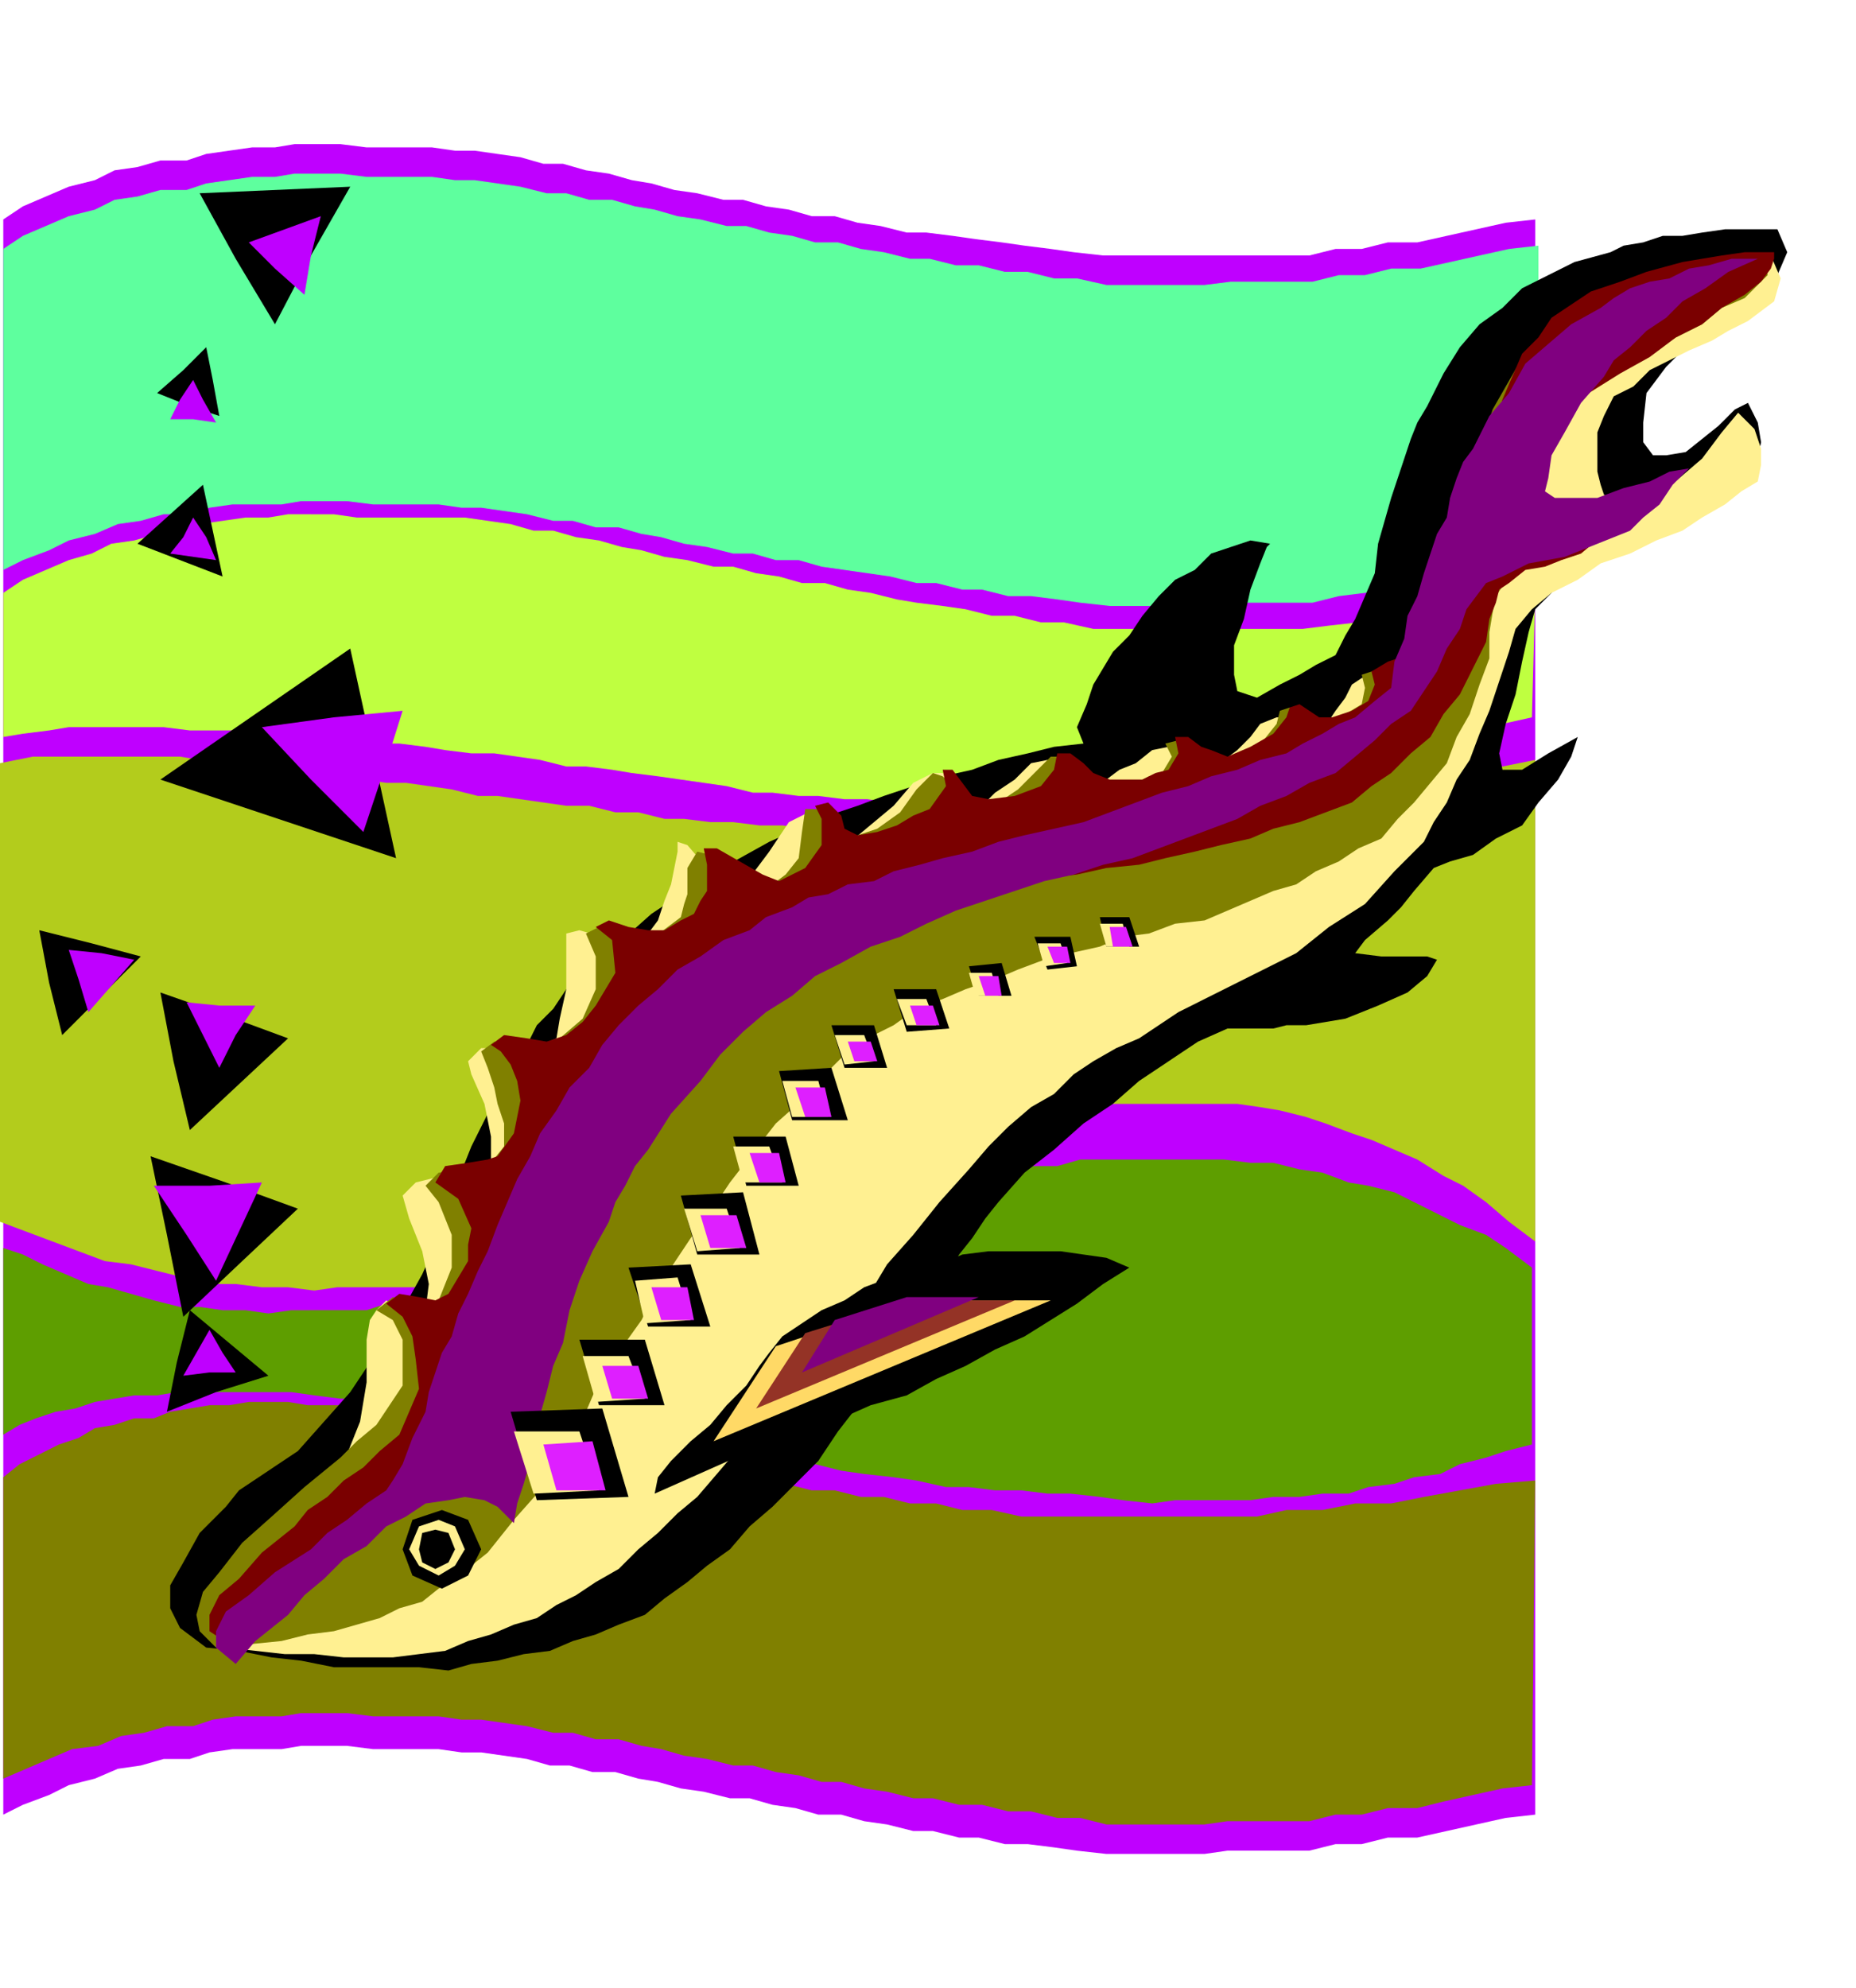 <svg xmlns="http://www.w3.org/2000/svg" width="91.564" height="98.059" fill-rule="evenodd" stroke-linecap="round" preserveAspectRatio="none" viewBox="0 0 567 607"><style>.brush1{fill:#bf00ff}.pen1{stroke:none}.brush2{fill:olive}.brush7{fill:#000}.brush8{fill:#fff091}.brush10{fill:purple}.brush11{fill:#de1fff}</style><path d="M1 67v487l6-3 8-3 6-3 8-2 7-3 7-1 7-2h8l6-2 7-1h15l6-1h14l8 1h20l7 1h6l7 1 7 1 7 2h6l7 2h7l7 2 6 1 7 2 7 1 8 2h6l7 2 7 1 7 2h7l7 2 7 1 8 2h6l8 2h6l8 2h7l8 1 7 1 9 1h30l7-1h25l8-2h8l8-2h9l9-2 9-2 9-2 9-1V67l-9 1-9 2-9 2-9 2h-9l-8 2h-8l-8 2h-63l-9-1-7-1-8-1-7-1-8-1-7-1-8-1h-6l-8-2-7-1-7-2h-7l-7-2-7-1-7-2h-6l-8-2-7-1-7-2-6-1-7-2-7-1-7-2h-6l-7-2-7-1-7-1h-6l-7-1h-20l-8-1H90l-6 1h-7l-7 1-7 1-6 2h-8l-7 2-7 1-6 3-8 2-7 3-7 3-6 4z" class="pen1 brush1"/><path d="M1 451v92l7-3 7-3 7-3 8-1 7-3 7-1 7-2h8l6-2 7-1h14l6-1h14l8 1h20l7 1h6l7 1 7 1 8 2h6l7 2h7l7 2 6 1 7 2 7 1 8 2h6l7 2 7 1 7 2h6l7 2 7 1 8 2h6l8 2h7l8 2h7l8 2h7l8 2h30l7-1h25l8-2h8l8-2h9l8-2 9-2 9-2 9-1 1-93-12 1-11 2-11 2-10 2h-11l-10 2h-11l-9 2h-72l-9-2h-9l-8-2h-8l-8-2h-7l-8-2h-7l-8-2-7-1-7-2h-7l-7-2-7-1-6-2h-6l-7-2-7-1-7-2-6-1-7-2-6-1-6-2h-6l-6-2-6-1-6-1h-6l-6-1H94l-6-1H76l-6 1h-6l-6 1-6 1-5 2h-6l-6 2-6 1-5 3-6 2-6 3-6 3-5 4z" class="pen1 brush2"/><path d="M1 181v44l6-1 8-1 6-1h29l8 1h21l8 1h7l7 1 7 1 8 1h6l8 1 6 1 8 1h7l7 1 7 1 8 2h6l8 1 6 1 8 1 7 1 7 1 7 1 8 2h6l8 1h6l8 1h7l7 1h7l8 1h21l8 1h30l6-2h8l7-2h8l7-2 8-1 7-1 8-1 7-3 8-2 8-2 8-2 7-3 9-2 7-3 9-2 1-37-10 1-9 2-9 1-9 2-9 1-8 1-9 1-8 1h-25l-8 1-9-1h-22l-9-2h-7l-8-2h-7l-8-2-7-1-8-1-6-1-8-2-7-1-7-2h-7l-7-2-7-1-7-2h-6l-8-2-7-1-7-2-6-1-7-2-7-1-7-2h-6l-7-2-7-1-7-1h-33l-7-1H88l-6 1h-7l-7 1-7 1-6 2-7 1-7 2-7 1-6 3-7 2-7 3-7 3-6 4z" class="pen1" style="fill:#bfff40"/><path d="M0 233v140l8 3 8 3 8 3 8 3 8 1 8 2 8 2 9 2h7l8 1h8l8 1 7-1h25l7-2 8-1 7-2 8-1 7-2 8-2 7-2 8-1 6-3 8-2 7-2 8-2 6-3 8-2 7-2 8-2 6-3 7-3 7-2 8-2 6-3 7-1 7-2 8-1 6-3 7-1 7-2h8l6-2h42l7 1 6 1 8 2 6 2 8 3 6 2 7 3 7 3 8 5 6 3 7 5 7 6 8 6V232l-10 2-9 2-10 2-9 3-9 1-9 2-9 2-8 2h-9l-9 2h-9l-8 2h-9l-8 1-8 1-8 1h-33l-9-1h-23l-9-1h-7l-8-1h-7l-8-1h-7l-8-1h-6l-8-2h-7l-8-2h-7l-7-1-7-1-7-1h-6l-8-2-7-1-7-1h-6l-7-1-6-1-6-1h-6l-7-1-6-1-7-1h-6l-6-1-6-1H10l-10 2z" class="pen1" style="fill:#b3cc1c"/><path d="M1 381v57l5-3 5-2 6-2 6-1 6-2 6-1 6-1h7l6-1h35l7 1 8 1h14l7 1 8 1 7 1 8 1 7 1 8 2h7l8 2 8 1 8 2 7 1 9 2 7 1 9 2h7l8 2h8l8 2 7 1 9 1 7 1 9 2h7l8 1h8l8 1h7l9 1 7 1 9 1 7-1h23l7-1h8l7-1h8l6-2 8-1 6-2 8-1 6-3 8-2 6-2 8-2v-54l-8-6-6-4-8-3-6-3-8-4-6-3-8-2-6-1-8-3-7-1-8-2h-7l-8-1h-44l-7 2h-8l-7 2-8 1-7 2-8 1-7 2-8 1-7 2-8 2-7 2-8 2-7 3-9 1-7 2-8 2-7 2-9 1-7 2-8 2-7 2-8 1-7 2-8 1-7 2h-8l-7 2h-8l-6 2H89l-7 1-7-1h-7l-7-1h-6l-8-2-7-2-7-2-6-1-7-3-7-3-6-3-6-2z" class="pen1" style="fill:#5e9e00"/><path d="M1 76v98l6-3 8-3 6-3 8-2 7-3 7-1 7-2h8l6-2 7-1h15l6-1h14l8 1h20l7 1h6l7 1 7 1 8 2h6l7 2h7l7 2 6 1 7 2 7 1 8 2h6l7 2h7l7 2 7 1 7 1 7 1 8 2h6l8 2h6l8 2h7l8 1 7 1 9 1h30l7-1h25l8-2 8-1 8-1 9-1 9-2 9-2 9-2 9-1V75l-9 1-9 2-9 2-9 2h-9l-8 2h-8l-8 2h-25l-8 1h-30l-9-2h-7l-8-2h-7l-8-2h-7l-8-2h-6l-8-2-7-1-7-2h-7l-7-2-7-1-7-2h-6l-8-2-7-1-7-2-6-1-7-2h-7l-7-2h-6l-8-2-7-1-7-1h-6l-7-1h-20l-8-1H90l-6 1h-7l-7 1-7 1-6 2h-8l-7 2-7 1-6 3-8 2-7 3-7 3-6 4z" class="pen1" style="fill:#5eff9e"/><path d="m63 503-8-6-3-6v-7l4-7 5-9 8-8 4-5 6-4 6-4 6-4 8-9 8-9 6-9 7-8 4-10 5-9 4-9 4-9 3-11 4-10 5-10 6-10 3-6 3-5 3-6 5-5 4-6 5-5 6-5 6-5 9-8 9-6 9-6 9-5 9-5 9-4 9-4 9-3 8-3 9-3 9-3 9-2 8-3 9-2 8-2 9-1-2-5 3-7 2-6 3-5 3-5 5-5 4-6 5-6 5-5 6-3 5-5 6-2 6-2 6 1-1 1-2 5-3 8-2 9-3 8v9l1 5 6 2 7-4 6-3 5-3 6-3 3-6 3-5 3-7 3-7 1-9 2-7 2-7 2-6 2-6 2-6 2-5 3-5 5-10 5-8 6-7 7-5 6-6 8-4 8-4 11-3 4-2 6-1 6-2h6l6-1 7-1h16l3 7-3 7-7 6-8 8-11 6-8 8-6 8-1 9v6l3 4h4l6-1 5-4 5-4 5-5 4-2 3 6 1 6-1 5-2 5-4 3-5 4-6 3-6 4-8 3-7 3-8 3-6 4-6 3-5 6-5 5-2 7-2 9-2 10-3 9-2 9 1 5h6l8-5 9-5-2 6-4 7-6 7-5 7-8 4-7 5-7 2-5 2-6 7-4 5-4 4-7 6-3 4 8 1h14l3 1-3 5-6 5-9 4-10 4-6 1-6 1h-6l-4 1h-14l-9 4-9 6-9 6-8 7-9 6-9 8-9 7-8 9-4 5-4 6-4 5-3 6-7 10-6 11-7 9-7 9-7 9-6 9-7 7-7 7-7 6-6 7-7 5-6 5-7 5-6 5-8 3-7 3-7 2-7 3-8 1-8 2-8 1-7 2-9-1h-26l-10-2-9-1-10-2-10-1z" class="pen1 brush7"/><path d="m69 503-7-6-1-5 2-7 6-6 7-8 9-8 10-10 11-9 2-5 2-5 1-6 1-6v-13l1-6 2-3 3-3 5 3 3 2 4-2 1-8-2-10-4-10-2-7 4-4 8-2 9-2 6-3v-7l-2-10-4-9-1-4 4-4h16l7-3 1-6 2-9v-17l4-1 7 2 7 2 5 1 2-4 3-4 2-6 2-5 2-10v-3l3 1 6 7 5 6 4 3 4-6 6-8 6-9 6-3h3l3 3 3 4 5 1 6-5 6-5 6-7 6-3h3l5 4 3 3 5 2 3-3 6-4 5-5 5-1h4l5 3 3 2 6 1 4-3 5-2 5-4 5-1 8 2 9 2 4-3 4-4 3-4 5-2h8l8 1 2-3 3-4 2-4 3-2 7-3 7-3 5-10 5-10 1-8 3-7 1-6 3-6 1-6 2-5 2-5 2-4 3-10 4-7 4-7 5-5 4-6 6-4 6-4 8-3 4-2 5-1 5-2 6-1 5-2h6l7-2h8l3 7-2 7-4 3-4 3-6 3-5 3-7 3-6 3-6 3-5 5-6 3-3 6-2 5v12l1 4 1 3 3 2 5 1 8-2 7-6 7-6 6-8 5-6 5 5 2 6v5l-1 5-5 3-5 4-7 4-6 4-8 3-8 4-9 3-7 5-8 4-6 5-5 6-2 7-3 9-3 9-3 7-3 8-4 6-3 7-4 6-3 6-9 9-9 10-11 7-10 8-6 3-6 3-6 3-6 3-6 3-6 3-6 4-6 4-7 3-7 4-6 4-6 6-7 4-7 6-6 6-6 7-9 10-8 10-8 9-6 10-8 8-7 9-6 8-6 8-7 7-6 7-6 7-6 7-6 5-6 6-6 5-6 6-7 4-6 4-6 3-6 4-7 2-7 3-7 2-7 3-8 1-8 1h-15l-9-1h-9l-9-1-9-1z" class="pen1 brush8"/><path d="m67 504-6-6-1-5 2-7 5-6 7-9 9-8 10-9 11-9 5-5 6-5 4-6 4-6v-14l-3-6-5-3 5-4 6 2 4 1 4-2 4-10v-10l-4-10-4-5 4-4 7-1 6-1 3-1 4-5v-7l-2-6-1-5-2-6-2-5 4-3 7 1h7l6-2 7-6 4-9v-10l-3-7 4-2 7 2 5 1h5l4-3 4-3 1-4 1-3v-8l3-5 4 1 7 4 7 4 5 1 4-3 4-5 1-8 1-7h4l4 4 2 4 3 1 9-3 7-5 5-7 5-5 3 1 4 4 3 3 4 2 6-1 6-4 5-5 5-5h3l4 4 3 2 5 2h11l4-2 4-1 3-5-2-4 4-1 4 3 3 2 5 1 7-2 7-4 4-5 1-4 3-1 3 3 3 1 4 1 7-3 5-3 1-5-1-4 6-2 6-3 5-9 5-10 1-8 3-7 1-6 3-6 1-6 2-6 2-5 2-4 3-9 4-7 4-7 5-5 4-6 6-4 6-4 8-3 4-2 5-1 5-2 6-1 5-2 6-1 7-2h8l1 6-7 7-7 3-6 5-8 4-8 5-9 3-8 5-8 4-6 6-9 10v11l3 8 3 6 2 3 3 1 3-1 3-1 4-2 6-1-10 4-6 3-6 1-4 3-4 2-2 6-2 3-1 5-1 6v8l-3 8-3 9-4 7-3 8-5 6-5 6-5 5-5 6-7 3-6 4-7 3-6 4-7 2-7 3-7 3-7 3-9 1-8 3-8 1-7 3-9 2-8 2-8 3-7 3-9 3-7 3-8 3-7 5-8 4-7 5-6 6-6 7-9 8-7 9-7 9-6 9-6 8-6 9-5 8-4 8-5 7-4 7-5 7-3 7-4 6-3 6-4 6-3 6-8 9-8 10-5 4-5 4-5 3-5 4-7 2-6 3-7 2-7 2-8 1-8 2-10 1-9 2z" class="pen1 brush2"/><path d="m70 502-6-4v-5l3-6 6-5 7-8 10-8 4-5 6-4 5-5 6-4 5-5 6-5 3-7 3-7-1-9-1-7-3-6-5-4 4-3 6 1 5 1 4-2 3-5 3-5v-5l1-5-4-9-7-5 3-5 7-1 6-1 3-1 5-7 2-10-1-6-2-5-3-4-3-2 4-3 7 1 6 1 6-2 5-4 4-5 3-5 3-5-1-10-5-4 4-2 6 2 6 1h5l5-3 4-2 2-4 2-3v-8l-1-5h4l7 4 7 4 5 2 8-4 5-7v-8l-2-4 4-1 4 4 1 4 4 2 6-1 6-2 5-3 5-2 5-7-1-5h3l3 4 3 4 5 1 8-1 8-3 4-5 1-5h4l4 3 3 3 5 2h10l4-2 4-1 3-5-1-5h4l4 3 3 1 5 2 7-3 7-4 4-5 1-3 3-1 3 2 3 2h4l6-2 5-3 2-5-1-4 5-3 6-2 3-5 3-4 2-6 3-5 1-8 3-7 1-6 3-6 1-6 2-6 2-5 2-4 3-10 3-7 3-7 5-5 4-6 6-4 6-4 9-3 8-3 11-3 6-1 6-1 7-1h9v2l-1 3-3 4-5 4-7 4-6 5-8 4-8 6-9 5-8 5-8 5-6 6-6 6-4 6-3 6 1 6 1 8 4 5 3 1h5l4-3 6-3 5-3 6-2-6 7-6 5-6 2-5 2-6 1-5 4-3 2-1 4-2 5-1 7-4 8-4 8-5 6-4 7-6 5-6 6-6 4-6 5-8 3-8 3-8 2-7 3-9 2-8 2-9 2-8 2-10 1-9 2-9 1-9 2-9 1-9 2-9 2-9 3-9 2-9 3-8 4-7 4-8 4-7 6-7 6-6 7-6 5-4 6-4 5-3 6-4 5-3 6-3 5-3 6-6 9-4 10-4 9-3 10-4 8-3 9-2 8-2 8-3 7-3 7-3 6-2 7-10-4-8 2-9 5-8 8-9 8-9 10-6 4-5 4-6 4-5 5z" class="pen1" style="fill:#7a0000"/><path d="m72 508-6-5v-5l3-6 7-5 8-7 11-7 5-5 6-4 6-5 6-4 2-3 3-5 3-8 4-8 1-6 2-6 2-6 3-5 2-7 3-6 3-7 3-6 3-8 3-7 3-7 4-7 3-7 5-7 4-7 6-6 4-7 5-6 6-6 6-5 6-6 7-4 7-5 8-3 5-4 8-3 5-3 6-1 6-3 8-1 6-3 8-2 7-2 9-2 8-3 8-2 9-2 9-2 8-3 8-3 8-3 8-2 7-3 8-2 7-3 8-2 5-3 6-3 5-3 5-2 6-5 5-4 1-8 3-7 1-7 3-6 2-7 2-6 2-6 3-5 1-6 2-6 2-5 3-4 5-10 6-7 5-9 7-6 7-6 9-5 4-3 5-3 6-2 6-1 6-3 6-1 7-2h8l-9 4-7 5-7 4-5 5-6 4-5 5-5 4-3 5-7 8-5 9-4 7-1 7-1 4 3 2h13l8-3 8-2 6-3 6-1-5 5-4 6-5 4-4 4-10 4-10 4-11 2-8 4-5 2-3 4-3 4-2 6-4 6-3 7-4 6-4 6-6 4-5 5-6 5-6 5-8 3-7 4-8 3-7 4-8 3-8 3-8 3-8 3-9 2-9 3-9 2-9 3-9 3-9 3-9 4-8 4-9 3-9 5-8 4-7 6-8 5-7 6-7 7-6 8-9 10-7 11-4 5-3 6-3 5-2 6-5 9-4 9-3 9-2 10-3 7-2 8-2 7-1 8-2 6-2 7-2 6-1 6-5-5-4-2-6-1-5 1-7 1-6 4-6 3-6 6-7 4-6 6-6 5-5 6-10 8-6 7z" class="pen1 brush10"/><path d="m156 431 28-1 8 27-28 1-8-27z" class="pen1 brush7"/><path d="M157 437h20l6 18-20 1-6-19z" class="pen1 brush8"/><path d="m166 441 15-1 4 15h-15l-4-14z" class="pen1 brush11"/><path d="M177 409h20l6 20h-20l-6-20z" class="pen1 brush7"/><path d="M178 414h14l5 13-15 1-4-14z" class="pen1 brush8"/><path d="M184 417h11l3 10h-11l-3-10z" class="pen1 brush11"/><path d="m192 387 19-1 6 19h-19l-6-18z" class="pen1 brush7"/><path d="m194 391 13-1 4 13-14 1-3-13z" class="pen1 brush8"/><path d="M199 393h11l2 10h-10l-3-10z" class="pen1 brush11"/><path d="m208 365 19-1 5 19h-19l-5-18z" class="pen1 brush7"/><path d="M209 369h13l4 12-13 1-4-13z" class="pen1 brush8"/><path d="M214 371h11l3 10h-11l-3-10z" class="pen1 brush11"/><path d="M224 347h16l4 15h-16l-4-15z" class="pen1 brush7"/><path d="M224 350h11l4 11h-12l-3-11z" class="pen1 brush8"/><path d="M229 352h9l2 9h-8l-3-9z" class="pen1 brush11"/><path d="m238 327 16-1 5 16h-17l-4-15z" class="pen1 brush7"/><path d="M239 330h11l3 11h-11l-3-11z" class="pen1 brush8"/><path d="M243 332h9l2 9h-8l-3-9z" class="pen1 brush11"/><path d="M254 313h13l4 13h-13l-4-13z" class="pen1 brush7"/><path d="M255 316h9l3 8-9 1-3-9z" class="pen1 brush8"/><path d="M259 318h7l2 6h-7l-2-6z" class="pen1 brush11"/><path d="M273 302h13l4 12-13 1-4-13z" class="pen1 brush7"/><path d="M274 305h9l3 8h-9l-3-8z" class="pen1 brush8"/><path d="M278 307h7l2 6h-7l-2-6z" class="pen1 brush11"/><path d="m296 295 10-1 3 10h-10l-3-9z" class="pen1 brush7"/><path d="M296 297h7l2 7h-7l-2-7z" class="pen1 brush8"/><path d="M299 298h6l1 6h-5l-2-6z" class="pen1 brush11"/><path d="M316 286h11l2 9-9 1-4-10z" class="pen1 brush7"/><path d="M317 288h7l2 6-7 1-2-7z" class="pen1 brush8"/><path d="M320 289h6l1 5h-5l-2-5z" class="pen1 brush11"/><path d="M336 280h9l3 9h-10l-2-9z" class="pen1 brush7"/><path d="M336 282h7l2 7h-7l-2-7z" class="pen1 brush8"/><path d="M339 283h5l2 6h-6l-1-6z" class="pen1 brush11"/><path d="m135 461 8 3 4 9-4 8-8 4-9-4-3-8 3-9 9-3z" class="pen1 brush7"/><path d="m134 464 5 2 3 7-3 5-5 3-6-3-3-5 3-7 6-2z" class="pen1 brush8"/><path d="m133 467 4 1 2 5-2 4-4 2-4-2-1-4 1-5 4-1zm102-54 4-5 6-4 6-4 7-3 6-4 8-3 7-2 8-2 7-3 8-1h22l7 1 7 1 7 3-8 5-8 6-8 5-8 5-9 4-9 5-9 4-9 5-11 3-9 4-11 4-9 4-10 3-9 4-9 4-9 4 1-5 4-5 6-6 6-5 5-6 6-6 4-6 3-4z" class="pen1 brush7"/><path d="m237 411 42-14h42l-103 43 19-29z" class="pen1" style="fill:#ffd966"/><path d="m246 407 32-10h32l-79 33 15-23z" class="pen1" style="fill:#943326"/><path d="m255 403 22-7h22l-54 23 10-16z" class="pen1 brush10"/><path d="m91 369-17 16-18 17-5-25-5-24 23 8 22 8zm-79-85 3 16 4 16 12-12 12-12-15-4-16-4zm76 33-15 14-15 14-5-21-4-21 20 7 19 7zM42 166l10-9 10-9 3 14 3 14-13-5-13-5zm6-46 8-7 7-7 2 10 2 11-9-3-10-4zm13-61 23-1 23-1-12 21-11 21-12-20-11-20zm46 139-29 20-29 20 36 12 36 12-7-32-7-32z" class="pen1 brush7"/><path d="m58 400-4 16-3 15 15-6 16-5-12-10-12-10z" class="pen1 brush7"/><path d="m64 406-4 7-4 7 8-1h8l-4-6-4-7zm16-45-7 15-7 15-9-14-10-15h17l16-1zm-59-71 3 9 3 10 7-8 7-8-10-2-10-1zm57 17-6 9-5 10-5-10-5-10 10 1h11zM52 169l4-5 3-6 4 6 3 7-7-1-7-1zm0-41 3-6 4-6 3 6 4 7-7-1h-7zm24-54 11-4 11-4-3 12-2 12-9-8-8-8zm47 143-21 2-22 3 15 16 16 16 6-18 6-19z" class="pen1 brush1"/></svg>
